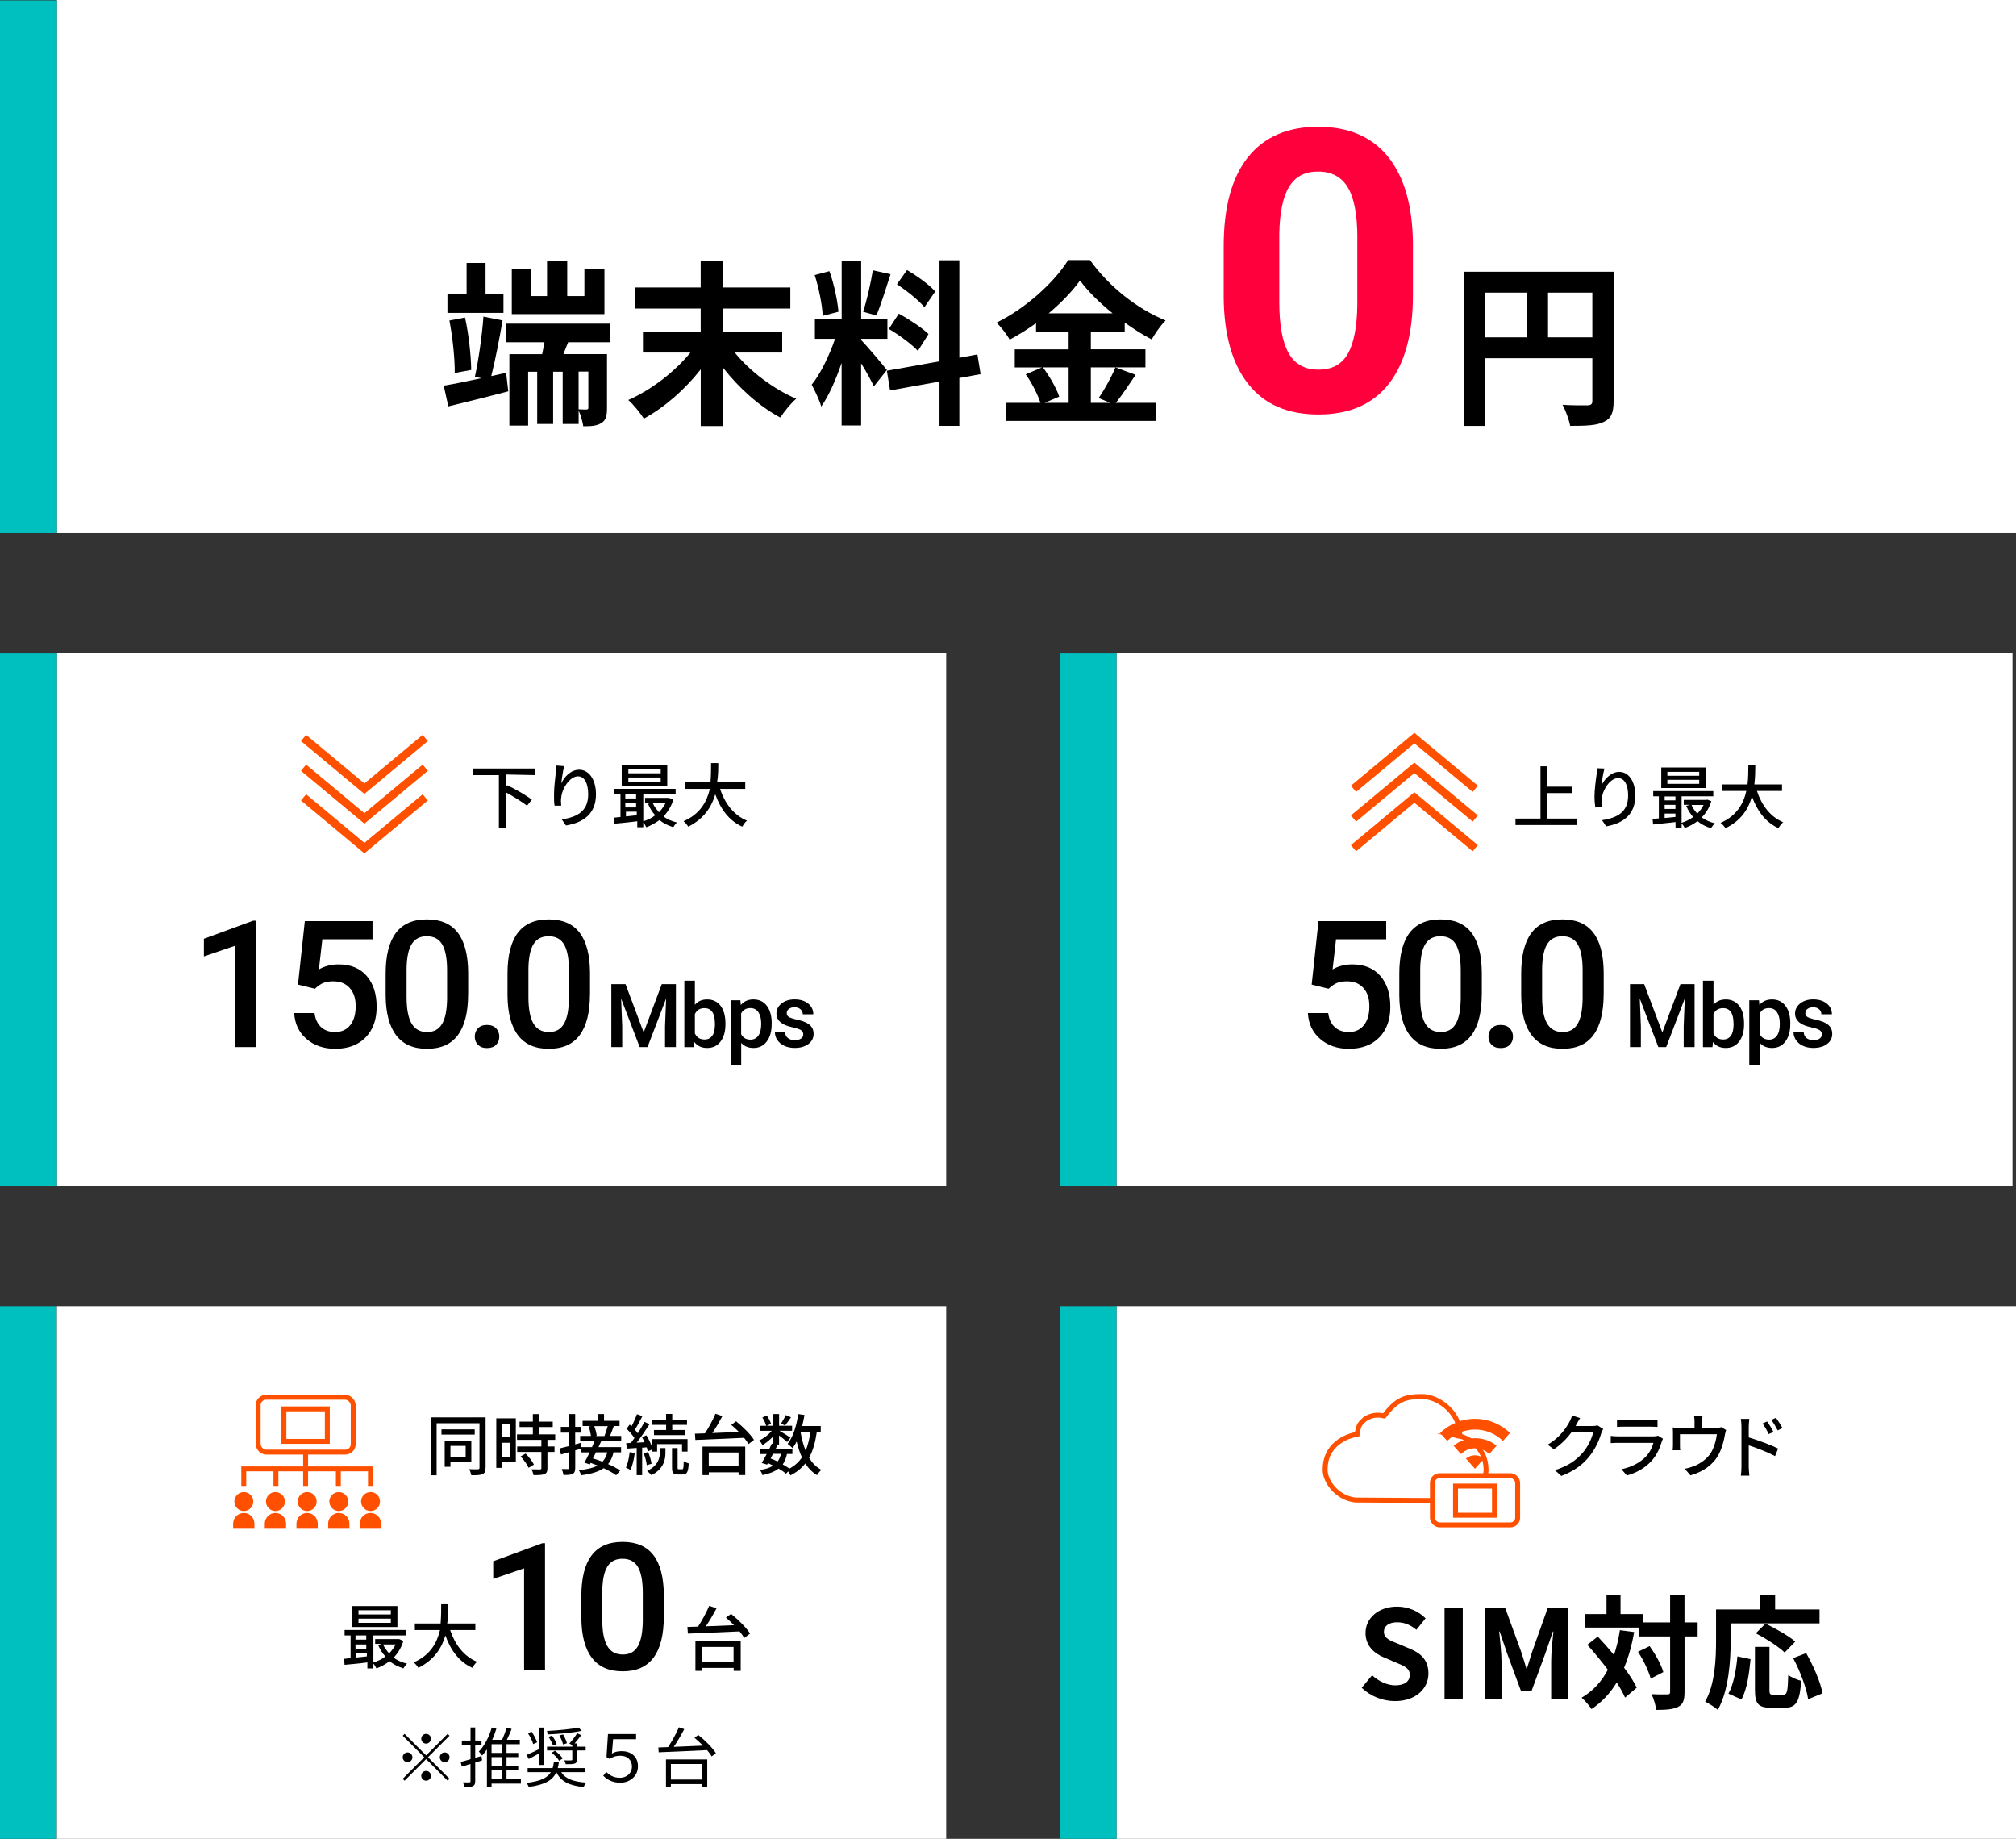 <?xml version="1.0" encoding="UTF-8"?>
<svg id="_レイヤー_2" data-name="レイヤー 2" xmlns="http://www.w3.org/2000/svg" viewBox="0 0 409.51 373.44">
  <rect x="0" y="0" width="409.51" height="373.44" fill="#333333" stroke="none"/>
  <defs>
    <style>
      .cls-1 {
        stroke-width: 1.64px;
      }

      .cls-1, .cls-2 {
        fill: none;
      }

      .cls-1, .cls-2, .cls-3 {
        stroke: #ff5000;
        stroke-miterlimit: 10;
      }

      .cls-4 {
        fill: #00bfbf;
      }

      .cls-4, .cls-5, .cls-6, .cls-7, .cls-8 {
        stroke-width: 0px;
      }

      .cls-5 {
        fill: #ff003c;
      }

      .cls-7, .cls-3 {
        fill: #fff;
      }

      .cls-8 {
        fill: #ff5000;
      }
    </style>
  </defs>
  <g id="_レイヤー_1-2" data-name=" レイヤー 1">
    <g>
      <rect class="cls-7" x="11.56" width="397.95" height="108.27"/>
      <g>
        <g>
          <path class="cls-6" d="M102.81,75.69l.43,3.78c-4.21,1.12-8.67,2.2-12.17,3.06l-.94-4.21c2.05-.32,4.75-.9,7.63-1.51l-1.29-.32c.72-3.24,1.47-8.46,1.73-12.2l3.89.79c-.65,3.74-1.51,8.21-2.3,11.3l3.02-.68h0ZM102.27,63.55h-11.38v-3.82h3.89v-6.33h3.85v6.33h3.64v3.82ZM92.37,75.75c.04-2.88-.43-7.27-1.08-10.66l3.17-.61c.76,3.42,1.22,7.78,1.26,10.65l-3.35.61h0ZM115.41,69.5l-.97,2.41h8.86v10.91c0,1.58-.18,2.52-1.15,3.1-.97.61-2.16.65-3.67.65-.14-.97-.5-2.23-.94-3.2v2.74h-3.24v-10.62h-1.94v10.62h-3.24v-10.62h-1.84v10.94h-3.81v-14.51h6.66c.14-.76.32-1.58.47-2.41h-7.88v-3.78h21.2v3.78h-8.51ZM122.79,63.8h-18.83v-9.18h3.92v5.51h3.24v-7.13h4.1v7.13h3.49v-5.51h4.07v9.18s.01,0,.01,0ZM119.51,75.46h-1.98v7.67c.68.04,1.37.04,1.58.04.32,0,.4-.11.4-.4v-7.31Z"/>
          <path class="cls-6" d="M149.25,71.59c3.1,3.85,7.88,7.41,12.49,9.39-1.08.9-2.48,2.66-3.24,3.82-4.18-2.23-8.35-5.94-11.59-10.08v11.81h-4.57v-11.52c-3.21,4.1-7.38,7.74-11.55,10.01-.72-1.12-2.12-2.88-3.17-3.78,4.68-2.05,9.47-5.76,12.63-9.65h-9.65v-4.21h11.73v-4.72h-13.36v-4.28h13.36v-5.47h4.57v5.47h13.64v4.28h-13.64v4.72h11.99v4.21h-9.64Z"/>
          <path class="cls-6" d="M177.51,78.46c-.54-1.15-1.55-3.02-2.59-4.68v12.63h-3.96v-12.71c-1.15,3.35-2.59,6.7-4.14,8.86-.36-1.3-1.3-3.24-1.94-4.43,1.8-2.2,3.63-6.05,4.75-9.32h-4.1v-4h5.44v-11.77h3.96v11.77h5.33v4h-5.33v.25c1.04,1.04,4.46,5.07,5.22,6.08l-2.63,3.31h0ZM167.11,64.14c-.07-2.2-.79-5.69-1.62-8.28l2.99-.79c.94,2.59,1.65,6.01,1.84,8.24l-3.21.83ZM180.9,55.68c-.94,2.88-1.98,6.3-2.88,8.39l-2.7-.76c.76-2.27,1.58-5.9,1.98-8.42l3.6.79ZM194.87,76.77v9.72h-4.03v-9l-10.04,1.8-.65-4,10.69-1.91v-20.52h4.03v19.8l3.67-.68.65,4-4.32.79ZM182.56,63.7c2.09,1.12,4.75,2.88,6.05,4.14l-2.16,3.42c-1.19-1.3-3.81-3.24-5.9-4.46l2.02-3.1h-.01ZM187.78,62.4c-1.12-1.4-3.6-3.35-5.58-4.68l2.05-2.88c2.02,1.19,4.57,3.02,5.72,4.36l-2.2,3.2h0Z"/>
          <path class="cls-6" d="M230.68,76.12c-1.37,1.98-2.77,4.18-4.03,5.69h8.13v3.67h-30.45v-3.67h7.02c-.54-1.62-1.73-4.03-2.99-5.79l3.28-1.4h-5.51v-3.67h10.94v-3.56h-6.62v-1.76c-1.69,1.22-3.53,2.38-5.36,3.35-.54-1.01-1.73-2.56-2.66-3.46,6.12-2.99,11.88-8.39,14.54-12.71h4.43c3.89,5.44,9.68,9.97,15.37,12.27-1.08,1.08-2.05,2.52-2.84,3.85-1.8-.94-3.67-2.12-5.47-3.42v1.87h-6.88v3.56h11.09v3.67h-11.09v7.2h3.92l-2.34-.97c1.19-1.69,2.63-4.32,3.42-6.23,0,0,4.1,1.51,4.1,1.51ZM211.85,74.61c1.37,1.84,2.77,4.28,3.31,5.94l-2.95,1.26h4.86v-7.2s-5.22,0-5.22,0ZM226,63.63c-2.66-2.16-5.04-4.5-6.62-6.66-1.55,2.16-3.78,4.5-6.37,6.66h12.99,0Z"/>
        </g>
        <g>
          <path class="cls-6" d="M327.77,81.49c0,2.34-.5,3.53-2.02,4.21-1.44.72-3.6.79-6.8.79-.22-1.19-.94-3.17-1.55-4.28,2.05.14,4.39.11,5.11.11.68-.04.94-.25.94-.86v-8.71h-21.74v13.75h-4.32v-31.32h30.38v26.31h0ZM301.71,68.5h8.49v-9.07h-8.49v9.07ZM323.45,68.5v-9.07h-9v9.07h9Z"/>
          <path class="cls-5" d="M287.01,59.88c0,7.87-1.63,13.88-4.88,18.05-3.26,4.17-8.02,6.25-14.3,6.25s-10.94-2.04-14.22-6.13-4.96-9.95-5.04-17.58v-10.47c0-7.94,1.65-13.97,4.94-18.09,3.29-4.11,8.04-6.17,14.24-6.17s10.94,2.04,14.22,6.11c3.28,4.08,4.96,9.93,5.04,17.56v10.47h0ZM275.72,48.37c0-4.72-.64-8.15-1.93-10.3-1.29-2.15-3.3-3.23-6.04-3.23s-4.62,1.02-5.88,3.07-1.93,5.25-2.01,9.6v13.84c0,4.64.63,8.09,1.89,10.34s3.29,3.38,6.07,3.38,4.75-1.08,5.98-3.25c1.22-2.16,1.86-5.47,1.91-9.93v-13.53h0Z"/>
        </g>
      </g>
      <rect class="cls-4" y="265.25" width="11.53" height="108.19"/>
      <rect class="cls-7" x="226.8" y="265.25" width="182.71" height="108.19"/>
      <rect class="cls-4" x="215.24" y="265.25" width="11.56" height="108.19"/>
      <rect class="cls-7" x="226.8" y="132.62" width="182" height="108.27"/>
      <rect class="cls-4" x="215.24" y="132.7" width="11.56" height="108.19"/>
      <rect class="cls-7" x="11.56" y="132.62" width="180.64" height="108.27"/>
      <rect class="cls-4" y="132.7" width="11.56" height="108.19"/>
      <rect class="cls-4" y=".08" width="11.56" height="108.19"/>
      <g>
        <g>
          <path class="cls-6" d="M51.94,212.65h-4.25v-20.56l-6.27,2.14v-3.58l9.98-3.67h.54v25.68h0Z"/>
          <path class="cls-6" d="M60.53,199.96l1.39-12.9h13.75v3.69h-10.19l-.7,6.12c1.18-.68,2.52-1.02,4.01-1.02,2.44,0,4.33.78,5.69,2.34s2.03,3.66,2.03,6.29-.75,4.67-2.25,6.21c-1.5,1.54-3.56,2.31-6.17,2.31-2.34,0-4.29-.67-5.83-2s-2.38-3.08-2.5-5.26h4.13c.16,1.24.61,2.19,1.34,2.86s1.68.99,2.85.99c1.31,0,2.33-.47,3.07-1.41s1.1-2.21,1.1-3.83-.4-2.79-1.21-3.7-1.92-1.36-3.34-1.36c-.77,0-1.43.1-1.97.31s-1.12.61-1.76,1.2l-3.41-.84h-.03Z"/>
          <path class="cls-6" d="M95.09,201.88c0,3.68-.69,6.45-2.07,8.32-1.38,1.87-3.47,2.8-6.28,2.8s-4.85-.91-6.25-2.73c-1.4-1.82-2.12-4.52-2.15-8.09v-4.43c0-3.68.69-6.44,2.07-8.28s3.48-2.76,6.3-2.76,4.89.9,6.27,2.69,2.08,4.48,2.12,8.05v4.43h-.01ZM90.82,197.1c0-2.4-.33-4.16-.98-5.28s-1.7-1.68-3.13-1.68-2.42.53-3.08,1.59-1,2.71-1.04,4.96v5.8c0,2.39.33,4.17,1,5.34s1.72,1.76,3.15,1.76,2.38-.54,3.04-1.62,1-2.78,1.04-5.09v-5.78h0Z"/>
          <path class="cls-6" d="M98.92,208.15c.8,0,1.41.23,1.85.68.43.45.65,1.02.65,1.7s-.22,1.22-.65,1.66-1.05.66-1.85.66-1.37-.22-1.81-.65c-.45-.43-.67-.99-.67-1.67s.22-1.24.65-1.7c.43-.45,1.04-.68,1.83-.68h0Z"/>
          <path class="cls-6" d="M119.84,201.88c0,3.68-.69,6.45-2.07,8.32-1.38,1.87-3.47,2.8-6.28,2.8s-4.85-.91-6.25-2.73c-1.4-1.82-2.12-4.52-2.15-8.09v-4.43c0-3.68.69-6.44,2.07-8.28s3.48-2.76,6.3-2.76,4.89.9,6.27,2.69,2.08,4.48,2.12,8.05v4.43h-.01ZM115.57,197.1c0-2.4-.33-4.16-.98-5.28s-1.7-1.68-3.13-1.68-2.42.53-3.08,1.59-1,2.71-1.04,4.96v5.8c0,2.39.33,4.17,1,5.34s1.72,1.76,3.15,1.76,2.38-.54,3.04-1.62,1-2.78,1.04-5.09v-5.78h0Z"/>
        </g>
        <g>
          <path class="cls-6" d="M127.06,199.86l3.69,9.81,3.68-9.81h2.87v12.79h-2.21v-4.22l.22-5.64-3.78,9.86h-1.59l-3.77-9.85.22,5.63v4.22h-2.21v-12.79h2.88Z"/>
          <path class="cls-6" d="M147.36,208c0,1.48-.33,2.65-.99,3.52-.66.87-1.57,1.31-2.72,1.31s-1.98-.4-2.6-1.2l-.11,1.03h-1.93v-13.5h2.14v4.9c.62-.73,1.44-1.09,2.49-1.09,1.16,0,2.07.43,2.73,1.29s.99,2.07.99,3.61v.12h0ZM145.22,207.83c0-1.03-.18-1.8-.54-2.32s-.89-.77-1.58-.77c-.93,0-1.58.4-1.95,1.21v3.92c.38.83,1.04,1.24,1.97,1.24.67,0,1.18-.25,1.55-.75s.55-1.25.56-2.26v-.27h-.01Z"/>
          <path class="cls-6" d="M156.75,208c0,1.47-.33,2.64-1,3.52s-1.56,1.31-2.69,1.31c-1.04,0-1.88-.34-2.5-1.03v4.51h-2.14v-13.17h1.97l.09.97c.63-.76,1.48-1.14,2.56-1.14,1.16,0,2.07.43,2.73,1.3.66.86.99,2.06.99,3.6v.13h0ZM154.62,207.82c0-.95-.19-1.7-.57-2.26s-.92-.83-1.62-.83c-.87,0-1.5.36-1.88,1.08v4.22c.39.74,1.02,1.11,1.9,1.11.68,0,1.21-.27,1.6-.82s.58-1.38.58-2.49h0Z"/>
          <path class="cls-6" d="M163.17,210.07c0-.38-.16-.67-.47-.87s-.83-.37-1.56-.53-1.33-.35-1.82-.58c-1.07-.52-1.6-1.26-1.6-2.24,0-.82.35-1.51,1.04-2.06s1.57-.83,2.64-.83c1.14,0,2.06.28,2.76.84s1.05,1.29,1.05,2.19h-2.14c0-.41-.15-.75-.46-1.02-.3-.27-.71-.41-1.21-.41-.47,0-.85.11-1.15.33s-.44.51-.44.87c0,.33.14.58.41.76s.83.36,1.67.55,1.5.4,1.97.66c.48.25.83.56,1.06.92s.35.79.35,1.3c0,.86-.35,1.55-1.06,2.08s-1.64.79-2.79.79c-.78,0-1.47-.14-2.08-.42s-1.08-.67-1.42-1.16-.51-1.02-.51-1.59h2.07c.03.5.22.89.57,1.17s.82.41,1.4.41.99-.11,1.28-.32.44-.49.44-.84h0Z"/>
        </g>
      </g>
      <g>
        <polyline class="cls-1" points="86.38 161.94 74.02 172.24 61.66 161.94"/>
        <polyline class="cls-1" points="86.38 155.91 74.02 166.21 61.66 155.91"/>
        <polyline class="cls-1" points="86.38 149.87 74.02 160.17 61.66 149.87"/>
      </g>
      <g>
        <g>
          <path class="cls-6" d="M266.44,199.96l1.39-12.9h13.75v3.69h-10.19l-.7,6.12c1.18-.68,2.52-1.02,4.01-1.02,2.44,0,4.33.78,5.69,2.34s2.03,3.66,2.03,6.29-.75,4.67-2.25,6.21c-1.5,1.54-3.56,2.31-6.17,2.31-2.34,0-4.29-.67-5.83-2-1.54-1.33-2.38-3.08-2.5-5.26h4.13c.16,1.24.61,2.19,1.34,2.86s1.68.99,2.85.99c1.31,0,2.33-.47,3.07-1.41s1.1-2.21,1.1-3.83-.4-2.79-1.21-3.7-1.92-1.36-3.34-1.36c-.77,0-1.43.1-1.97.31s-1.12.61-1.76,1.2l-3.41-.84h-.03Z"/>
          <path class="cls-6" d="M300.99,201.88c0,3.68-.69,6.45-2.07,8.32-1.38,1.87-3.47,2.8-6.28,2.8s-4.85-.91-6.25-2.73c-1.4-1.82-2.12-4.52-2.15-8.09v-4.43c0-3.68.69-6.44,2.07-8.28s3.48-2.76,6.3-2.76,4.89.9,6.27,2.69,2.08,4.48,2.12,8.05v4.43h0ZM296.72,197.1c0-2.4-.33-4.16-.98-5.28s-1.7-1.68-3.13-1.68-2.42.53-3.08,1.59-1,2.71-1.04,4.96v5.8c0,2.39.33,4.17,1,5.34s1.72,1.76,3.15,1.76,2.38-.54,3.04-1.62,1-2.78,1.04-5.09v-5.78h0Z"/>
          <path class="cls-6" d="M304.83,208.15c.8,0,1.41.23,1.85.68.43.45.65,1.02.65,1.7s-.22,1.22-.65,1.66-1.05.66-1.85.66-1.37-.22-1.81-.65c-.45-.43-.67-.99-.67-1.67s.22-1.24.65-1.7c.43-.45,1.04-.68,1.83-.68h0Z"/>
          <path class="cls-6" d="M325.75,201.88c0,3.68-.69,6.45-2.07,8.32-1.38,1.87-3.47,2.8-6.28,2.8s-4.85-.91-6.25-2.73c-1.4-1.82-2.12-4.52-2.15-8.09v-4.43c0-3.68.69-6.44,2.07-8.28s3.48-2.76,6.3-2.76,4.89.9,6.27,2.69,2.08,4.48,2.12,8.05v4.43h0ZM321.48,197.1c0-2.4-.33-4.16-.98-5.28s-1.7-1.68-3.13-1.68-2.42.53-3.08,1.59-1,2.71-1.04,4.96v5.8c0,2.39.33,4.17,1,5.34s1.72,1.76,3.15,1.76,2.38-.54,3.04-1.62,1-2.78,1.04-5.09v-5.78h0Z"/>
        </g>
        <g>
          <path class="cls-6" d="M333.98,199.86l3.69,9.81,3.68-9.81h2.87v12.79h-2.21v-4.22l.22-5.64-3.78,9.86h-1.59l-3.77-9.85.22,5.63v4.22h-2.21v-12.79h2.88,0Z"/>
          <path class="cls-6" d="M354.27,208c0,1.48-.33,2.65-.99,3.52-.66.87-1.57,1.31-2.72,1.31s-1.98-.4-2.6-1.2l-.11,1.03h-1.93v-13.5h2.14v4.9c.62-.73,1.44-1.09,2.49-1.09,1.16,0,2.07.43,2.73,1.29s.99,2.07.99,3.61v.12h0ZM352.13,207.83c0-1.03-.18-1.8-.54-2.32s-.89-.77-1.58-.77c-.93,0-1.58.4-1.95,1.21v3.92c.38.83,1.04,1.24,1.97,1.24.67,0,1.18-.25,1.55-.75s.55-1.25.56-2.26v-.27h0Z"/>
          <path class="cls-6" d="M363.66,208c0,1.47-.33,2.64-1,3.52s-1.56,1.31-2.69,1.31c-1.04,0-1.88-.34-2.5-1.03v4.51h-2.14v-13.17h1.97l.09.97c.63-.76,1.48-1.14,2.56-1.14,1.16,0,2.07.43,2.73,1.3.66.86.99,2.06.99,3.6v.13h0ZM361.53,207.82c0-.95-.19-1.7-.57-2.26s-.92-.83-1.62-.83c-.87,0-1.5.36-1.88,1.08v4.22c.39.74,1.02,1.11,1.9,1.11.68,0,1.21-.27,1.6-.82s.58-1.38.58-2.49h0Z"/>
          <path class="cls-6" d="M370.08,210.07c0-.38-.16-.67-.47-.87s-.83-.37-1.56-.53-1.33-.35-1.82-.58c-1.07-.52-1.6-1.26-1.6-2.24,0-.82.35-1.51,1.04-2.06s1.57-.83,2.64-.83c1.14,0,2.06.28,2.76.84s1.05,1.29,1.05,2.19h-2.14c0-.41-.15-.75-.46-1.02-.3-.27-.71-.41-1.21-.41-.47,0-.85.11-1.15.33s-.44.51-.44.87c0,.33.14.58.41.76s.83.36,1.67.55,1.5.4,1.97.66c.48.25.83.56,1.06.92s.35.79.35,1.3c0,.86-.35,1.55-1.06,2.08s-1.64.79-2.79.79c-.78,0-1.47-.14-2.08-.42s-1.08-.67-1.42-1.16-.51-1.02-.51-1.59h2.07c.03.5.22.89.57,1.17s.82.41,1.4.41.99-.11,1.28-.32.44-.49.44-.84h0Z"/>
        </g>
      </g>
      <g>
        <polyline class="cls-1" points="274.94 160.19 287.3 149.89 299.67 160.19"/>
        <polyline class="cls-1" points="274.94 166.23 287.3 155.93 299.67 166.23"/>
        <polyline class="cls-1" points="274.94 172.26 287.3 161.96 299.67 172.26"/>
      </g>
      <g>
        <path class="cls-2" d="M296.48,291.63c.44-4.22-3.96-8.04-7.68-8.02-3.42.02-5.08.57-7.64,3.94-.71-.15-2.35-.44-3.9.67-1.06.94-1.29,1.15-1.59,3.09-.75.02-6.31,1.24-6.48,6.79-.27,2.59,2.36,6.12,6.13,6.53l20.59.13c2.29,0,5.96-3.52,5.96-6.18,0-4.93-4.03-6.65-5.4-6.95h.01Z"/>
        <g>
          <path class="cls-8" d="M305.29,292.63c-3.16-3.08-8.17-3.08-11.32,0l-1.43-1.61c3.97-3.84,10.22-3.84,14.18,0l-1.43,1.61Z"/>
          <path class="cls-8" d="M303.99,293.62l-1.49,1.69c-1.29-1.37-3.61-1.58-5.19-.46-.2.14-.38.29-.54.46l-1.49-1.69c2.42-2.06,6.3-2.06,8.72,0h-.02,0Z"/>
          <path class="cls-8" d="M297.77,296.21c1.02-.88,2.67-.88,3.68,0l-1.84,2.08-1.84-2.08Z"/>
        </g>
        <g>
          <rect class="cls-3" x="290.97" y="299.69" width="17.31" height="9.99" rx="1.45" ry="1.45"/>
          <rect class="cls-3" x="295.66" y="301.8" width="7.91" height="5.92"/>
        </g>
      </g>
      <g>
        <path class="cls-6" d="M325.67,290.18c-.14.22-.29.58-.4.86-.38,1.35-1.21,3.25-2.48,4.8-1.29,1.6-3,2.89-5.64,3.9l-1.32-1.18c2.72-.82,4.4-2.07,5.66-3.53,1.05-1.2,1.89-2.98,2.14-4.16h-4.4c-.91,1.21-2.1,2.46-3.59,3.45l-1.25-.92c2.46-1.47,3.76-3.42,4.43-4.67.16-.28.41-.86.52-1.27l1.63.54c-.28.42-.58.98-.73,1.26-.06.12-.13.24-.2.35h3.39c.4,0,.79-.05,1.06-.14l1.15.71h.02Z"/>
        <path class="cls-6" d="M337.79,292.21c-.07.15-.19.36-.21.48-.41,1.38-1.03,2.81-2.07,3.96-1.45,1.61-3.25,2.49-5.04,3l-1.11-1.27c2.05-.42,3.77-1.34,4.94-2.54.8-.83,1.32-1.89,1.56-2.82h-7.18c-.34,0-.96.01-1.49.06v-1.47c.55.06,1.08.09,1.49.09h7.22c.38,0,.72-.06.91-.13l.99.62h0ZM328.47,288.33c.38.05.89.07,1.34.07h5.5c.45,0,1.03-.02,1.38-.07v1.46c-.35-.02-.92-.05-1.4-.05h-5.49c-.44,0-.94.01-1.34.05v-1.46h.01Z"/>
        <path class="cls-6" d="M350.62,290.43c-.09.24-.2.69-.24.96-.21,1.22-.61,2.82-1.35,4.13-1.08,1.96-3.12,3.41-5.66,4.1l-1.15-1.34c.54-.08,1.19-.27,1.69-.47,1.29-.44,2.7-1.4,3.55-2.65.73-1.13,1.14-2.67,1.29-3.89h-7.5v2.32c0,.28.01.69.06.93h-1.54c.02-.29.06-.71.06-1.01v-2.47c0-.31-.01-.82-.06-1.14.44.05.85.07,1.36.07h3.08v-1.21c0-.34-.01-.66-.09-1.18h1.71c-.06.51-.08.83-.08,1.18v1.21h2.85c.56,0,.85-.07,1.06-.14l.98.61h-.01Z"/>
        <path class="cls-6" d="M355.23,291.92c1.86.55,4.57,1.56,5.96,2.26l-.62,1.53c-1.49-.79-3.8-1.68-5.35-2.19v4.36c.01.44.06,1.28.12,1.81h-1.72c.07-.49.12-1.27.12-1.81v-8.15c0-.45-.05-1.12-.13-1.58h1.73c-.05.47-.12,1.07-.12,1.58v2.2h.01ZM359.27,291.24c-.36-.8-.76-1.48-1.25-2.15l.94-.41c.38.55.98,1.47,1.28,2.13l-.99.44h.01ZM361.1,290.49c-.41-.8-.8-1.46-1.29-2.12l.94-.44c.38.52.99,1.43,1.32,2.09l-.96.47h0Z"/>
      </g>
      <g>
        <path class="cls-6" d="M276.6,342.77l2.12-2.55c1.33,1.22,3.07,2.05,4.7,2.05,1.92,0,2.95-.82,2.95-2.12,0-1.38-1.12-1.8-2.77-2.5l-2.47-1.05c-1.87-.78-3.75-2.28-3.75-4.97,0-3.02,2.65-5.35,6.4-5.35,2.15,0,4.3.85,5.8,2.38l-1.87,2.32c-1.17-.97-2.4-1.52-3.92-1.52-1.62,0-2.67.72-2.67,1.95,0,1.32,1.32,1.8,2.9,2.42l2.42,1.02c2.25.92,3.72,2.35,3.72,5.02,0,3.02-2.52,5.6-6.8,5.6-2.47,0-4.95-.97-6.75-2.7h-.01Z"/>
        <path class="cls-6" d="M293.43,326.62h3.7v18.5h-3.7v-18.5Z"/>
        <path class="cls-6" d="M301.68,326.62h4.1l3.15,8.65c.4,1.15.75,2.37,1.12,3.57h.12c.4-1.2.72-2.42,1.12-3.57l3.07-8.65h4.1v18.5h-3.37v-7.72c0-1.75.27-4.32.45-6.07h-.1l-1.5,4.35-2.85,7.77h-2.12l-2.87-7.77-1.47-4.35h-.1c.17,1.75.47,4.32.47,6.07v7.72h-3.32v-18.5Z"/>
        <path class="cls-6" d="M331.95,331.42c-.47,2.7-1.15,5.12-2.05,7.27,1.1,1.45,2,2.85,2.57,4.05l-2.37,2.02c-.4-.9-.97-1.95-1.7-3.07-1.33,2.2-3.02,4-5.12,5.4-.35-.6-1.38-1.77-2-2.32,2.33-1.35,4.05-3.27,5.32-5.67-1.33-1.77-2.8-3.55-4.17-5.07l2.12-1.67c1.08,1.15,2.22,2.42,3.3,3.75.52-1.55.92-3.22,1.2-5.05l2.9.38v-.02ZM344.85,332.34h-2.67v11.25c0,1.67-.3,2.55-1.25,3.02-.95.52-2.42.65-4.5.65-.1-.88-.52-2.3-.95-3.2,1.4.08,2.75.05,3.17.05.45,0,.6-.12.6-.52v-11.25h-6.27v-1.8h-11v-2.75h4.35v-3.82h2.85v3.82h4.62v1.7h5.45v-5.55h2.92v5.55h2.67v2.85h0ZM335.1,334.31c1.17,1.65,2.37,3.8,2.77,5.27l-2.57,1.32c-.38-1.47-1.45-3.75-2.58-5.45l2.38-1.15h0Z"/>
        <path class="cls-6" d="M351.55,333.15c0,4.02-.38,10.2-2.62,14.1-.55-.5-1.87-1.35-2.57-1.67,2.05-3.57,2.22-8.82,2.22-12.42v-6.3h8.9v-2.87h3.1v2.87h9.02v2.82h-18.04v3.47h0ZM351.1,343.95c1.05-1.9,1.57-4.8,1.82-7.57l2.67.58c-.28,2.87-.72,6.17-1.85,8.17l-2.65-1.17h0ZM362.25,344.17c.75,0,.9-.57,1-4.02.62.52,1.85,1,2.62,1.2-.28,4.27-1.02,5.47-3.35,5.47h-2.77c-2.65,0-3.27-.87-3.27-3.65v-8.72h2.95v8.7c0,.9.1,1.02.8,1.02h2.02ZM362.52,335.6c-1.2-1.17-3.82-2.85-5.87-3.9l1.97-1.97c2,.97,4.7,2.47,6.05,3.65l-2.15,2.22ZM366.89,335.72c1.47,2.6,2.92,5.9,3.32,8.17l-2.92,1.2c-.33-2.22-1.62-5.7-3.05-8.35l2.65-1.02h0Z"/>
      </g>
      <g>
        <path class="cls-6" d="M102.8,157.29v2.43l.24-.24c1.58.73,3.9,2.07,4.99,2.92l-.97,1.22c-.97-.73-2.68-1.83-4.26-2.68v7.18h-1.46v-10.71h-5.23v-1.34h12.54v1.34l-5.84-.12h0Z"/>
        <path class="cls-6" d="M114.61,155.59c-.24.85-.49,2.56-.61,3.53.61-1.34,1.95-2.8,3.65-2.8,1.95,0,3.41,1.95,3.41,4.99,0,3.9-2.43,5.72-6.09,6.33l-.85-1.22c3.04-.49,5.36-1.58,5.36-5.11,0-2.19-.73-3.65-2.07-3.65-1.7,0-3.29,2.56-3.41,4.38-.12.49,0,.97,0,1.58h-1.34c-.12-.49-.12-1.34-.12-2.31,0-1.34.24-3.29.37-4.5.12-.49.12-.97.12-1.34l1.58.12h0Z"/>
        <path class="cls-6" d="M136.76,162.4c-.37,1.34-1.1,2.43-1.95,3.41.73.61,1.7.97,2.68,1.22-.24.24-.61.73-.73.97-1.1-.37-2.07-.85-2.8-1.46-.85.61-1.7,1.1-2.68,1.46-.12-.24-.37-.73-.61-.97v.97h-1.22v-1.22c-1.7.24-3.41.37-4.63.49l-.12-1.22c.37,0,.85-.12,1.34-.12v-4.63h-1.22v-1.1h12.42v1.1h-6.57v5.48c.85-.24,1.7-.61,2.43-1.22-.61-.61-1.1-1.46-1.46-2.31l.73-.24h-1.34v-.97h4.87l.85.37h0ZM135.54,159.6h-9.25v-4.26h9.25v4.26ZM127.02,161.31v.85h2.19v-.85h-2.19ZM127.02,163.98h2.19v-.85h-2.19v.85ZM129.34,165.57v-.73h-2.19v.97c-.12,0,2.19-.24,2.19-.24ZM134.21,156.19h-6.57v.85h6.57v-.85ZM134.21,157.9h-6.57v.85h6.57v-.85ZM132.62,163.13c.24.61.73,1.22,1.22,1.83.49-.49.97-1.1,1.34-1.83h-2.56Z"/>
        <path class="cls-6" d="M146.26,160.21c.97,2.92,2.8,5.36,5.48,6.45-.37.24-.73.85-.97,1.22-2.68-1.22-4.38-3.53-5.48-6.57-.73,2.56-2.31,4.99-5.48,6.57-.24-.37-.61-.85-.97-1.1,3.41-1.46,4.75-4.02,5.36-6.57h-5.11v-1.34h5.23c.12-1.46.12-2.8.12-3.9h1.46c0,1.22,0,2.56-.24,3.9h5.72v1.34h-5.11Z"/>
      </g>
      <rect class="cls-7" x="11.56" y="265.25" width="180.64" height="108.19"/>
      <polyline class="cls-2" points="49.52 301.77 49.52 298.31 75.25 298.31 75.25 301.77"/>
      <line class="cls-2" x1="56.05" y1="298.31" x2="56.05" y2="301.77"/>
      <line class="cls-2" x1="68.73" y1="298.31" x2="68.73" y2="301.77"/>
      <g>
        <rect class="cls-2" x="52.44" y="283.76" width="19.31" height="11.14" rx="1.62" ry="1.62"/>
        <rect class="cls-2" x="57.67" y="286.12" width="8.82" height="6.6"/>
      </g>
      <line class="cls-2" x1="62.08" y1="294.85" x2="62.08" y2="301.77"/>
      <g>
        <g>
          <path class="cls-8" d="M48.17,303.58h0c.75-.75,1.97-.75,2.72,0h0c.75.75.75,1.97,0,2.72h0c-.75.75-1.97.75-2.72,0h0c-.75-.75-.75-1.97,0-2.72Z"/>
          <path class="cls-8" d="M47.37,310.46h4.31v-1.04c0-1.19-.97-2.16-2.16-2.16h0c-1.19,0-2.16.97-2.16,2.16v1.04h0Z"/>
        </g>
        <g>
          <path class="cls-8" d="M54.59,303.58h0c.75-.75,1.97-.75,2.72,0h0c.75.75.75,1.97,0,2.72h0c-.75.75-1.97.75-2.72,0h0c-.75-.75-.75-1.97,0-2.72Z"/>
          <path class="cls-8" d="M53.8,310.46h4.31v-1.04c0-1.19-.97-2.16-2.16-2.16h0c-1.19,0-2.16.97-2.16,2.16v1.04h0Z"/>
        </g>
        <g>
          <path class="cls-8" d="M61.04,303.58h0c.75-.75,1.97-.75,2.72,0h0c.75.75.75,1.97,0,2.72h0c-.75.75-1.97.75-2.72,0h0c-.75-.75-.75-1.97,0-2.72Z"/>
          <path class="cls-8" d="M60.23,310.46h4.31v-1.04c0-1.19-.97-2.16-2.16-2.16h0c-1.19,0-2.16.97-2.16,2.16v1.04h0Z"/>
        </g>
        <g>
          <path class="cls-8" d="M67.46,303.58h0c.75-.75,1.97-.75,2.72,0h0c.75.75.75,1.97,0,2.72h0c-.75.75-1.97.75-2.72,0h0c-.75-.75-.75-1.97,0-2.72Z"/>
          <path class="cls-8" d="M66.67,310.46h4.31v-1.04c0-1.19-.97-2.16-2.16-2.16h0c-1.19,0-2.16.97-2.16,2.16v1.04h.01Z"/>
        </g>
        <g>
          <path class="cls-8" d="M73.91,303.58h0c.75-.75,1.97-.75,2.72,0h0c.75.75.75,1.97,0,2.72h0c-.75.75-1.97.75-2.72,0h0c-.75-.75-.75-1.97,0-2.72Z"/>
          <path class="cls-8" d="M73.1,310.46h4.31v-1.04c0-1.19-.97-2.16-2.16-2.16h0c-1.19,0-2.16.97-2.16,2.16v1.04h.01Z"/>
        </g>
      </g>
      <g>
        <path class="cls-6" d="M98.63,298.08c0,.72-.16,1.1-.61,1.29-.45.21-1.14.24-2.28.23-.06-.33-.25-.9-.43-1.23.77.05,1.56.02,1.78.02.23-.01.31-.09.31-.32v-9.03h-8.71v10.57h-1.21v-11.76h11.16v10.22h0ZM96.43,291.34h-6.75v-1.06h6.75v1.06ZM91.5,296.93v.95h-1.17v-5.3h5.41v4.35h-4.25ZM91.5,293.63v2.24h3.09v-2.24h-3.09Z"/>
        <path class="cls-6" d="M104.78,296.97h-2.8v1.13h-1.17v-10.06h3.97v8.93ZM101.97,289.18v2.71h1.63v-2.71h-1.63ZM103.6,295.85v-2.85h-1.63v2.85h1.63ZM111.2,292.41v1.35h1.44v1.11h-1.44v3.32c0,.65-.15.98-.6,1.18-.47.18-1.17.21-2.22.21-.06-.33-.23-.82-.4-1.18.76.02,1.5.02,1.7.02.22-.01.29-.07.29-.25v-3.3h-4.91v-1.11h4.91v-1.35h-4.95v-1.11h3.22v-1.49h-2.7v-1.1h2.7v-1.53h1.26v1.53h2.78v1.1h-2.78v1.49h3.28v1.11h-1.57ZM106.77,295.2c.65.67,1.4,1.59,1.68,2.24l-1.06.65c-.29-.65-.98-1.6-1.64-2.31l1.02-.58Z"/>
        <path class="cls-6" d="M122.11,292.72c-.16.37-.35.76-.54,1.17h4.59v1.06h-1.53c-.23.97-.58,1.75-1.11,2.38.96.42,1.83.88,2.45,1.32l-.81.95c-.61-.45-1.52-.96-2.54-1.43-1.05.73-2.53,1.17-4.57,1.43-.09-.33-.3-.78-.48-1.03,1.67-.16,2.92-.45,3.82-.95-.47-.18-.96-.37-1.42-.53l-.17.32-1.08-.37c.31-.57.69-1.32,1.06-2.09h-1.83v-.74c-.37.1-.73.23-1.1.33v3.56c0,.66-.14,1.02-.52,1.21-.39.21-.97.24-1.86.24-.05-.32-.21-.87-.37-1.21.57.01,1.12.01,1.29.01s.24-.07.24-.25v-3.2l-1.68.48-.27-1.23c.54-.13,1.21-.3,1.96-.5v-2.7h-1.72v-1.17h1.72v-2.61h1.2v2.61h1.18v1.17h-1.18v2.38l1.17-.32.1.87h2.15c.17-.4.35-.8.5-1.17h-2.91v-1.1h2.19c-.07-.55-.24-1.33-.46-1.92l.45-.09h-1.68v-1.06h3.09v-1.37h1.26v1.37h3.15v1.06h-1.17c-.25.7-.52,1.45-.76,2.01h2.27v1.1h-4.07ZM121.06,294.95c-.21.42-.42.84-.62,1.23.62.17,1.28.42,1.94.67.46-.5.78-1.12.98-1.9h-2.3ZM120.71,289.62c.25.65.46,1.45.5,1.96l-.23.06h1.8c.23-.57.5-1.4.66-2.01h-2.72Z"/>
        <path class="cls-6" d="M128.94,295.09c-.17,1.27-.46,2.58-.88,3.43-.21-.14-.68-.35-.92-.45.39-.81.63-2.01.76-3.16l1.04.17h0ZM130.44,293.98v5.61h-1.11v-5.53c-.73.05-1.41.09-2,.13l-.13-1.1.95-.06c.23-.3.48-.63.73-.98-.39-.61-1.04-1.34-1.6-1.9l.63-.84c.13.1.24.23.37.35.42-.76.85-1.73,1.1-2.46l1.11.4c-.47.92-1.05,2-1.53,2.75.23.25.44.5.6.73.51-.8,1-1.64,1.34-2.32l1.04.47c-.76,1.2-1.73,2.63-2.61,3.75l1.59-.09c-.15-.35-.33-.7-.51-1.02l.89-.38c.45.72.87,1.59,1.11,2.3v-1.53h7.25v2.53h-1.12v-1.52h-5.06v1.52h-1.06v-.42l-.81.38c-.06-.24-.14-.51-.24-.82l-.89.07h-.02ZM131.65,294.87c.32.76.61,1.75.7,2.39l-.97.3c-.06-.65-.32-1.65-.63-2.41l.9-.27h0ZM134.04,294.08h1.13v.93c0,1.36-.31,3.3-2.84,4.57-.21-.24-.58-.62-.88-.85,2.31-1.12,2.58-2.7,2.58-3.74v-.9h0ZM135.3,289.37h-2.94v-1.04h2.94v-1.18h1.25v1.18h3v1.04h-3v1.04h2.58v1.04h-6.29v-1.04h2.47v-1.04h-.01ZM138.56,298.39c.24,0,.3-.22.32-1.65.24.18.7.38,1.02.46-.09,1.78-.38,2.24-1.21,2.24h-.97c-1.02,0-1.21-.33-1.21-1.45v-3.91h1.13v3.91c0,.35.02.4.25.4h.67Z"/>
        <path class="cls-6" d="M149.53,288.65c1.34,1.08,2.93,2.63,3.63,3.77l-1.11.84c-.22-.38-.53-.81-.9-1.26-3.6.17-7.41.32-9.9.43l-.09-1.27,2.04-.07c.78-1.19,1.62-2.76,2.13-3.98l1.41.48c-.6,1.13-1.34,2.39-2.04,3.44,1.68-.07,3.55-.14,5.4-.22-.52-.51-1.04-1.02-1.56-1.44l.98-.73h0ZM142.69,293.78h8.69v5.78h-1.35v-.55h-6.05v.57h-1.28v-5.79h-.01ZM143.97,294.98v2.8h6.05v-2.8h-6.05Z"/>
        <path class="cls-6" d="M165.92,290.81c-.31,2.09-.78,3.82-1.57,5.23.63,1.06,1.45,1.92,2.5,2.46-.29.24-.69.73-.88,1.08-.97-.58-1.75-1.37-2.39-2.37-.77.98-1.75,1.78-3,2.41-.09-.21-.29-.53-.47-.8l-.45.46c-.38-.33-.9-.69-1.5-1.04-.78.62-1.85,1.04-3.28,1.34-.08-.33-.31-.8-.54-1.04,1.18-.17,2.07-.46,2.72-.9-.35-.17-.7-.35-1.06-.51l-.17.31-1.1-.33c.3-.5.65-1.15,1.02-1.82h-1.44v-1.04h1.96c.18-.37.35-.73.5-1.06l.32.07v-1.57c-.65.7-1.44,1.34-2.2,1.77-.15-.29-.44-.7-.66-.95.9-.37,1.88-1.12,2.53-1.93h-2.34v-1.02h1.21c-.1-.47-.45-1.18-.77-1.7l.9-.38c.38.51.73,1.21.87,1.68l-.89.39h1.35v-2.38h1.17v2.38h2.64v1.02h-2.58c.61.33,1.92,1.15,2.25,1.4l-.67.88c-.32-.31-1.04-.88-1.65-1.34v1.85h-.67l.37.08c-.13.25-.25.53-.39.81h3.4v1.04h-1.11c-.17.84-.45,1.53-.85,2.11.51.29.98.58,1.36.85,1.08-.58,1.9-1.34,2.55-2.27-.46-.96-.8-2.05-1.08-3.24-.25.5-.53.97-.84,1.37-.18-.23-.72-.67-1-.88,1.12-1.41,1.81-3.67,2.16-6.05l1.27.18c-.14.77-.29,1.52-.47,2.25h3.77v1.19h-.77,0ZM157.03,295.26c-.17.31-.33.63-.5.93.47.18.96.39,1.42.62.32-.42.54-.93.7-1.56h-1.63ZM160.68,287.83c-.43.61-.87,1.26-1.2,1.67l-.84-.38c.32-.47.74-1.21.96-1.74l1.08.45h0ZM162.61,290.79c.24,1.37.57,2.68,1.04,3.81.46-1.08.77-2.35.97-3.81h-2.01,0Z"/>
      </g>
      <g>
        <path class="cls-6" d="M86.56,356.49l4.37-4.37.38.38-4.37,4.37,4.37,4.37-.38.38-4.37-4.37-4.38,4.38-.38-.38,4.38-4.38-4.37-4.37.38-.38,4.37,4.37ZM83.78,356.88c0,.54-.45.99-.99.99s-.99-.45-.99-.99.45-.99.99-.99.99.45.99.99ZM86.56,354.1c-.54,0-.99-.45-.99-.99s.45-.99.99-.99.99.45.99.99-.45.99-.99.99ZM86.56,359.65c.54,0,.99.45.99.99s-.45.99-.99.99-.99-.45-.99-.99.45-.99.99-.99ZM89.34,356.88c0-.54.45-.99.99-.99s.99.45.99.99-.45.99-.99.99-.99-.45-.99-.99Z"/>
        <path class="cls-6" d="M97.92,357.51l-1.39.44v3.77c0,.56-.12.83-.45,1.01-.34.16-.87.19-1.75.17-.04-.24-.16-.67-.29-.94.6.03,1.14.03,1.31,0,.17,0,.22-.05.22-.25v-3.48l-1.77.54-.22-.95c.54-.13,1.24-.33,2-.56v-2.88h-1.77v-.9h1.77v-2.65h.95v2.65h1.28v.9h-1.28v2.61l1.27-.37.12.89h0ZM105.83,362.23h-5.98v.67h-.94v-7.63c-.3.46-.63.89-.98,1.26-.13-.2-.46-.62-.66-.82,1.15-1.16,2.08-2.98,2.62-4.88l.94.24c-.24.78-.52,1.53-.85,2.26h2.02c.34-.75.7-1.73.9-2.45l1.03.24c-.29.73-.65,1.53-.97,2.21h2.63v.89h-2.7v1.77h2.38v.85h-2.38v1.8h2.38v.86h-2.38v1.84h2.92v.9h0ZM102.01,354.22h-2.16v1.77h2.16v-1.77ZM102.01,356.84h-2.16v1.8h2.16v-1.8ZM99.85,361.33h2.16v-1.84h-2.16v1.84Z"/>
        <path class="cls-6" d="M114.01,359.9c.83,1.36,2.53,1.96,5.11,2.12-.22.21-.46.62-.58.9-2.87-.29-4.62-1.12-5.53-3.02-.71,1.59-2.2,2.54-5.6,3-.08-.22-.29-.62-.46-.82,2.92-.36,4.27-1.05,4.95-2.18h-4.72v-.83h5.08c.12-.38.2-.82.26-1.28h1.02c-.07.46-.13.89-.24,1.28h5.58v.83h-4.87,0ZM109.56,356.08c-.75.41-1.52.82-2.16,1.14l-.42-.83c.66-.28,1.61-.71,2.58-1.2v-4.34h.93v7.59h-.93v-2.35h0ZM108.31,354.19c-.16-.6-.62-1.52-1.07-2.21l.74-.3c.46.67.95,1.57,1.12,2.16l-.79.36h0ZM118.16,351.5c-1.79.4-4.55.63-6.85.73-.03-.19-.13-.5-.22-.7,2.25-.11,4.95-.36,6.43-.69l.65.66ZM117.2,357.33c0,.48-.11.69-.48.83-.37.12-.93.12-1.79.12-.05-.24-.2-.56-.3-.78.65.03,1.23.03,1.4,0,.19,0,.22-.05.22-.21v-1.8h-5.13v-.77h5.13v-.32l-.6-.32c.53-.56,1.22-1.46,1.59-2.09l.83.4c-.42.57-.91,1.16-1.35,1.67h.46v.66h1.79v.77h-1.79v1.83h0ZM112.13,352.47c.4.54.81,1.24.95,1.73l-.75.29c-.15-.48-.53-1.22-.91-1.76l.71-.26ZM112.74,355.55c.61.44,1.27,1.1,1.57,1.56l-.73.48c-.28-.49-.93-1.18-1.52-1.64l.67-.4ZM114.37,352.23c.34.56.69,1.3.79,1.79l-.79.25c-.09-.49-.41-1.24-.75-1.83l.75-.21Z"/>
        <path class="cls-6" d="M122.54,360.62l.61-.78c.7.7,1.52,1.2,2.79,1.2s2.43-.86,2.43-2.28c0-1.34-.95-2.2-2.34-2.2-.89,0-1.51.19-2.18.66l-.65-.4.3-4.66h5.71v1.05h-4.67l-.24,2.91c.58-.34,1.16-.49,2-.49,1.79,0,3.29,1.02,3.29,3.08s-1.73,3.33-3.56,3.33c-1.67,0-2.71-.65-3.51-1.44h0Z"/>
        <path class="cls-6" d="M141.85,352.35c1.34,1.06,2.9,2.61,3.57,3.69l-.85.65c-.22-.37-.56-.81-.94-1.27-3.6.2-7.41.33-9.83.44l-.07-.98c.58-.01,1.26-.04,1.98-.07.78-1.18,1.68-2.8,2.2-4.02l1.08.37c-.61,1.18-1.4,2.53-2.14,3.6,1.81-.07,3.89-.16,5.94-.25-.56-.57-1.15-1.12-1.72-1.6,0,0,.77-.56.77-.56ZM135.29,357.31h8.37v5.57h-1.05v-.56h-6.34v.58h-.99v-5.6h0ZM136.28,358.24v3.15h6.34v-3.15h-6.34Z"/>
      </g>
      <g>
        <g>
          <path class="cls-6" d="M110.71,339.07h-4.25v-20.56l-6.27,2.14v-3.58l9.98-3.67h.54v25.68h0Z"/>
          <path class="cls-6" d="M134.84,328.3c0,3.68-.69,6.45-2.07,8.32s-3.47,2.8-6.28,2.8-4.85-.91-6.25-2.73-2.12-4.52-2.15-8.09v-4.43c0-3.68.69-6.44,2.07-8.28s3.48-2.76,6.3-2.76,4.89.9,6.27,2.69,2.08,4.48,2.12,8.05v4.43h-.01ZM130.57,323.52c0-2.4-.33-4.16-.98-5.28s-1.7-1.68-3.13-1.68-2.42.53-3.08,1.59-1,2.71-1.04,4.96v5.8c0,2.39.33,4.17,1,5.34s1.72,1.76,3.15,1.76,2.38-.54,3.04-1.62,1-2.78,1.04-5.09v-5.78Z"/>
        </g>
        <path class="cls-6" d="M148.5,327.75c1.42,1.15,3.11,2.79,3.86,4l-1.18.89c-.23-.4-.56-.86-.95-1.33-3.82.18-7.86.34-10.5.45l-.1-1.35,2.17-.07c.83-1.26,1.71-2.93,2.26-4.22l1.49.51c-.64,1.2-1.42,2.53-2.17,3.65,1.79-.07,3.77-.15,5.73-.23-.55-.54-1.1-1.08-1.65-1.53l1.04-.77h0ZM141.24,333.19h9.22v6.13h-1.43v-.59h-6.41v.6h-1.36v-6.14h-.01ZM142.6,334.47v2.97h6.41v-2.97h-6.41Z"/>
        <g>
          <path class="cls-6" d="M81.94,333.23c-.37,1.34-1.1,2.43-1.95,3.41.73.61,1.7.97,2.68,1.22-.24.24-.61.73-.73.97-1.1-.37-2.07-.85-2.8-1.46-.85.61-1.7,1.1-2.68,1.46-.12-.24-.37-.73-.61-.97v.97h-1.22v-1.22c-1.7.24-3.41.37-4.63.49l-.12-1.22c.37,0,.85-.12,1.34-.12v-4.63h-1.22v-1.1h12.42v1.1h-6.57v5.48c.85-.24,1.7-.61,2.43-1.22-.61-.61-1.1-1.46-1.46-2.31l.73-.24h-1.34v-.97h4.87l.85.37h0ZM80.73,330.43h-9.25v-4.26h9.25v4.26ZM72.21,332.13v.85h2.19v-.85h-2.19ZM72.21,334.81h2.19v-.85h-2.19v.85ZM74.52,336.39v-.73h-2.19v.97c-.12,0,2.19-.24,2.19-.24ZM79.39,327.02h-6.57v.85h6.57v-.85ZM79.39,328.72h-6.57v.85h6.57v-.85ZM77.81,333.96c.24.61.73,1.22,1.22,1.83.49-.49.97-1.1,1.34-1.83h-2.56Z"/>
          <path class="cls-6" d="M91.44,331.04c.97,2.92,2.8,5.36,5.48,6.45-.37.24-.73.85-.97,1.22-2.68-1.22-4.38-3.53-5.48-6.57-.73,2.56-2.31,4.99-5.48,6.57-.24-.37-.61-.85-.97-1.1,3.41-1.46,4.75-4.02,5.36-6.57h-5.11v-1.34h5.23c.12-1.46.12-2.8.12-3.9h1.46c0,1.22,0,2.56-.24,3.9h5.72v1.34h-5.11Z"/>
        </g>
      </g>
      <g>
        <path class="cls-6" d="M320.31,166.24v1.31h-12.47v-1.31h5.08v-10.62h1.39v4.14h5.02v1.3h-5.02v5.18h5.99Z"/>
        <path class="cls-6" d="M325.91,156.08c-.25.87-.51,2.54-.6,3.42.6-1.27,1.94-2.75,3.6-2.75,1.88,0,3.27,1.86,3.27,4.82,0,3.85-2.42,5.62-5.92,6.25l-.83-1.25c3.02-.48,5.29-1.58,5.29-5,0-2.14-.71-3.55-2.04-3.55-1.67,0-3.2,2.48-3.32,4.29-.06.46-.05.93.05,1.58l-1.35.1c-.07-.51-.17-1.32-.17-2.23,0-1.3.24-3.19.42-4.44.06-.46.1-.93.11-1.3l1.5.06h-.01Z"/>
        <path class="cls-6" d="M347.61,162.73c-.4,1.32-1.08,2.41-1.94,3.27.75.55,1.66.95,2.67,1.2-.26.23-.61.69-.76,1-1.06-.31-1.99-.8-2.77-1.44-.79.6-1.66,1.06-2.58,1.39-.13-.27-.4-.69-.64-.95v.99h-1.24v-1.24c-1.64.18-3.29.36-4.56.49l-.1-1.13c.38-.02.81-.07,1.27-.11v-4.48h-1.14v-1.06h12.2v1.06h-6.44v5.38c.82-.25,1.63-.65,2.35-1.17-.57-.65-1.05-1.42-1.41-2.27l.75-.21h-1.25v-1h4.58l.23-.05.8.31h-.01ZM346.45,160.04h-9v-4.17h9v4.17ZM338.14,161.75v.79h2.19v-.79h-2.19ZM338.14,164.28h2.19v-.82h-2.19v.82ZM340.33,165.91v-.69h-2.19v.9l2.19-.21ZM345.16,156.75h-6.47v.8h6.47v-.8ZM345.16,158.37h-6.47v.81h6.47v-.81ZM343.6,163.48c.27.64.68,1.24,1.17,1.75.51-.51.95-1.1,1.27-1.75h-2.44Z"/>
        <path class="cls-6" d="M356.88,160.62c.95,2.89,2.7,5.25,5.33,6.36-.32.27-.75.82-.96,1.21-2.61-1.21-4.29-3.46-5.38-6.43-.71,2.52-2.21,4.93-5.38,6.43-.21-.35-.63-.81-.99-1.08,3.32-1.45,4.67-3.95,5.23-6.48h-4.94v-1.33h5.18c.17-1.39.15-2.73.17-3.85h1.41c-.01,1.13-.02,2.46-.19,3.85h5.62v1.33h-5.08Z"/>
      </g>
    </g>
  </g>
</svg>